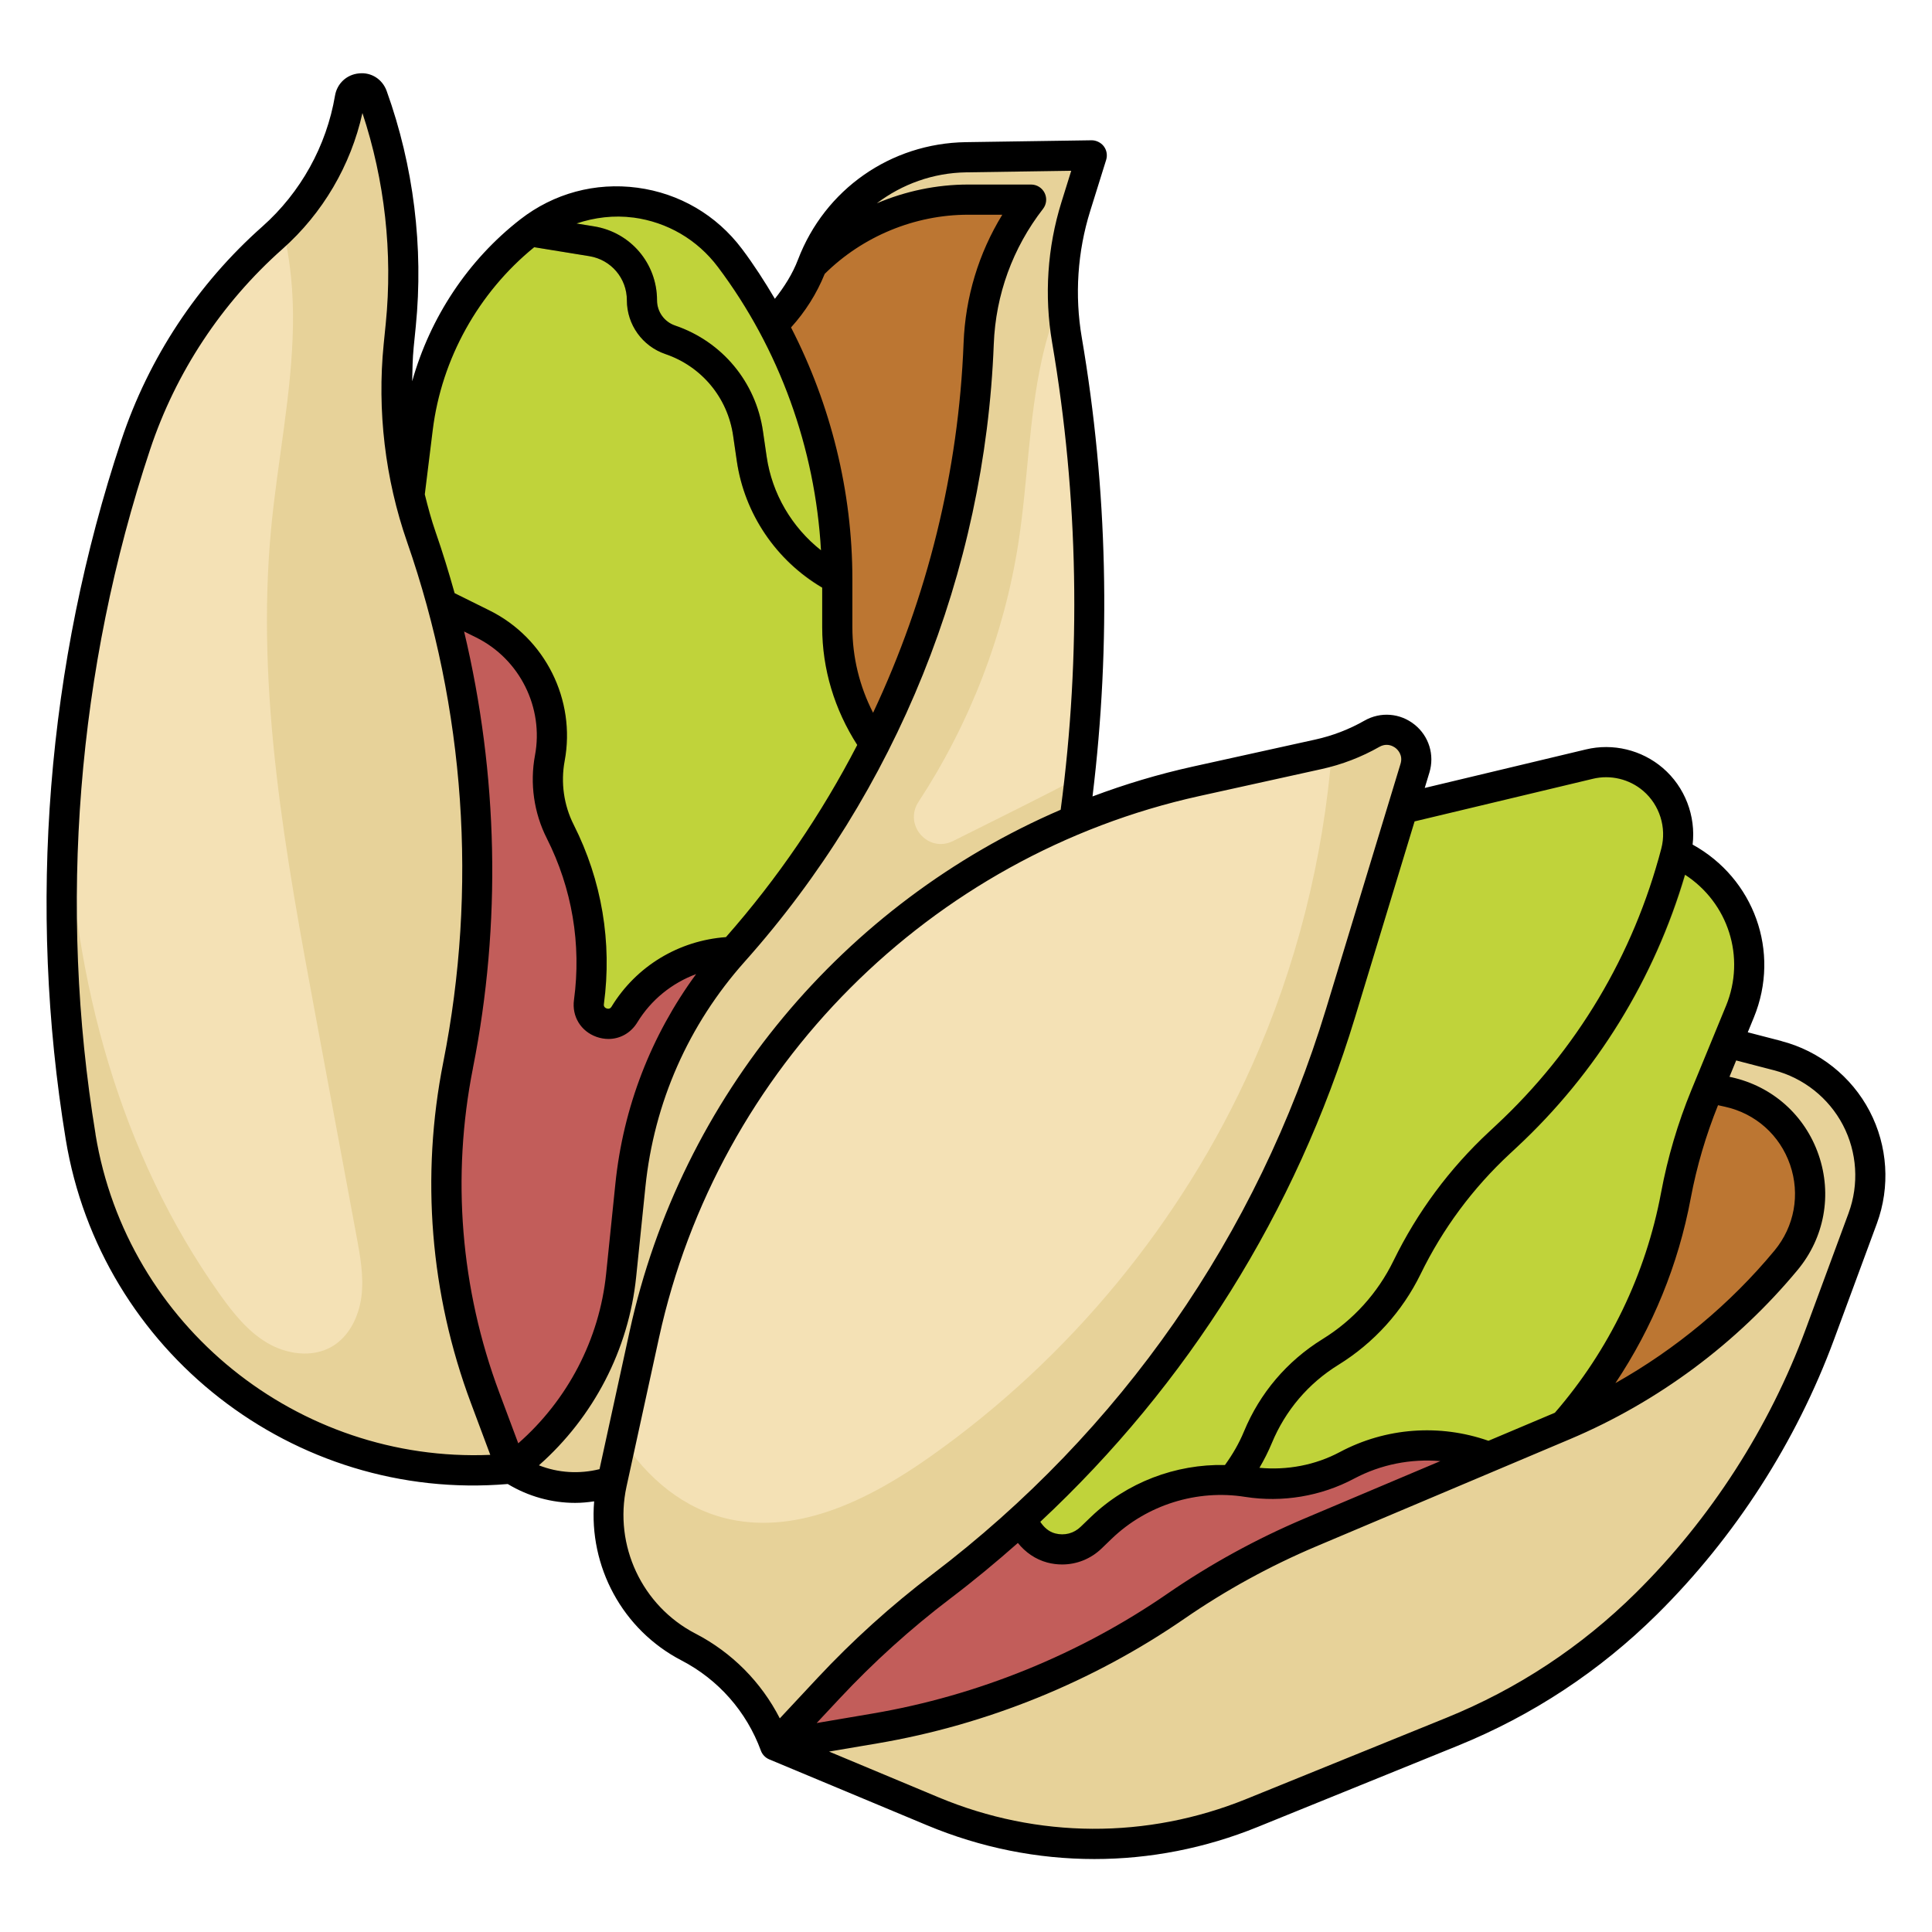 <svg id="Layer_32" height="512" viewBox="0 0 64 64" width="512" xmlns="http://www.w3.org/2000/svg"><g><path d="m16.945 48.646s0 0 0 0c.991.654 2.221.809 3.332.439l15.32-21.935c.728-5.271.644-10.631-.255-15.892-.252-1.474-.151-2.986.295-4.413l.53-1.698-4.165.062c-2.269.034-4.289 1.447-5.097 3.568-.288.754-.733 1.429-1.3 1.984l-10.975 7.017-9.17.181 5.764 22.383 5.723 8.305z" fill="#e7d299"/><path d="m20.576 42.245.306-2.979c.295-2.876 1.49-5.586 3.415-7.744 4.965-5.566 7.837-12.688 8.123-20.141.066-1.732.673-3.399 1.735-4.768h-2.084c-1.942 0-3.804.779-5.167 2.163-.288.754-.733 1.429-1.3 1.984l-12.342 6.469-7.803.728 5.764 22.383 5.723 8.305c2.053-1.531 3.37-3.853 3.631-6.4z" fill="#bc7632"/><path d="m16.068 46.301s.876 2.344.876 2.344c-6.908.666-13.15-4.139-14.273-10.988-1.259-7.676-.632-15.543 1.825-22.923.881-2.644 2.442-5.01 4.528-6.859 1.359-1.204 2.265-2.837 2.568-4.627.067-.393.612-.442.747-.066.873 2.425 1.193 5.015.937 7.58l-.069.689c-.214 2.141.042 4.303.749 6.335 1.956 5.621 2.377 11.662 1.218 17.499-.731 3.684-.422 7.498.893 11.016z" fill="#e7d299"/><path d="m28.96 24.66c-1.23 2.46-2.8 4.77-4.66 6.86-1.93 2.16-3.12 4.87-3.42 7.75l-.3 2.98c-.27 2.54-1.58 4.86-3.64 6.4l-.87-2.35c-.85-2.27-1.28-4.66-1.28-7.06 0-1.32.13-2.64.39-3.95.42-2.15.63-4.32.63-6.5 0-3.73-.62-7.45-1.85-11-.16-.44-.29-.9-.4-1.35v-.01l.28-2.25c.32-2.58 1.65-4.93 3.71-6.52.86-.67 1.87-.99 2.88-.99 1.42 0 2.82.65 3.75 1.87 1.16 1.54 2.04 3.24 2.65 5.03.6 1.8.91 3.69.91 5.61v1.59c0 1.4.43 2.75 1.22 3.89z" fill="#c25d5a"/><path d="m28.96 24.66c-.79-1.14-1.22-2.49-1.22-3.89v-1.59c0-1.92-.31-3.81-.91-5.61-.61-1.79-1.49-3.49-2.65-5.03-.93-1.22-2.33-1.87-3.75-1.87-1.01 0-2.02.32-2.88.99-2.06 1.59-3.39 3.94-3.71 6.52l-.28 2.25v.01c.11.45.24.91.4 1.35.252.727.472 1.463.672 2.203.003.002.006.004.009.005l1.354.671c1.651.818 2.556 2.634 2.217 4.445-.155.826-.033 1.68.346 2.43.88 1.742 1.212 3.711.95 5.645-.092.684.816 1.006 1.176.417.772-1.263 2.132-2.049 3.612-2.086h.002s.001-.002.002-.002c1.86-2.09 3.43-4.4 4.66-6.86z" fill="#c0d33a"/><path d="m57.217 34.536 1.674.435c2.347.61 3.655 3.112 2.815 5.387l-1.416 3.837c-1.24 3.36-3.202 6.407-5.748 8.927-1.846 1.827-4.035 3.271-6.442 4.247l-6.62 2.687c-3.394 1.378-7.196 1.358-10.576-.054l-5.226-2.183 6.976-10.894 24.564-12.389z" fill="#bc7632"/><path d="m58.891 34.971-1.674-.435-1.982 1c.459.168.923.34 1.367.496l.648.142c2.523.555 3.564 3.584 1.916 5.573-1.977 2.385-4.498 4.26-7.352 5.466l-8.41 3.554c-1.561.66-3.05 1.477-4.446 2.439-2.989 2.061-6.393 3.444-9.973 4.052l-3.307.561 5.226 2.183c3.38 1.412 7.182 1.431 10.576.054l6.62-2.687c2.407-.977 4.596-2.42 6.442-4.247 2.545-2.52 4.508-5.567 5.748-8.927l1.416-3.837c.84-2.275-.468-4.778-2.815-5.387z" fill="#e7d299"/><path d="m57.64 33.52-1.15 2.78c-.44 1.06-.76 2.17-.97 3.3-.53 2.82-1.81 5.45-3.71 7.61l-8.41 3.56c-1.56.66-3.05 1.47-4.44 2.44-2.99 2.06-6.4 3.44-9.98 4.05l-3.3.56 6.1-22.21 14.68-8.82 6.19-1.48c.18-.04.37-.06.55-.06.57 0 1.12.19 1.56.57.54.46.84 1.13.84 1.82 0 .2-.03.4-.08.6 2.02.89 2.96 3.23 2.12 5.28z" fill="#c25d5a"/><path d="m55.52 28.24c.05-.2.08-.4.08-.6 0-.69-.3-1.36-.84-1.82-.44-.38-.99-.57-1.56-.57-.18 0-.37.02-.55.06l-6.19 1.48-14.68 8.82-2.317 8.437c2.024 1.764 3.649 3.8 4.382 6.281.296 1 1.546 1.332 2.298.609l.341-.328c1.287-1.237 3.08-1.798 4.843-1.517 1.129.18 2.286-.013 3.295-.551 1.453-.774 3.171-.877 4.706-.281l2.483-1.051c1.9-2.16 3.18-4.79 3.71-7.61.21-1.13.53-2.24.97-3.3l1.15-2.78c.84-2.05-.1-4.39-2.12-5.28z" fill="#c0d33a"/><path d="m27.449 55.923c1.145-1.226 2.392-2.352 3.728-3.366 6.3-4.784 10.931-11.435 13.232-19.004l2.465-8.108c.258-.849-.653-1.578-1.425-1.14-.554.315-1.152.545-1.775.682l-4.051.894c-9.145 2.019-16.281 9.171-18.279 18.32l-1.078 4.937c-.475 2.174.567 4.395 2.542 5.42 1.33.69 2.354 1.853 2.87 3.26l1.772-1.896z" fill="#e7d299"/><path d="m55.516 28.26c-.266-.076-.542.076-.619.342-.959 3.319-2.804 6.317-5.334 8.671l-.232.217c-1.315 1.223-2.382 2.662-3.17 4.276-.524 1.072-1.336 1.97-2.35 2.595-1.175.727-2.076 1.785-2.604 3.062-.194.469-.451.908-.763 1.305-.073.093-.139.203-.207.307.362-.012.727.001 1.091.059.023.004.047.002.07.005.289-.404.542-.833.733-1.293.448-1.081 1.21-1.978 2.206-2.593 1.174-.726 2.116-1.765 2.723-3.007.734-1.505 1.728-2.845 2.953-3.983l.232-.217c2.663-2.478 4.604-5.633 5.614-9.126.077-.265-.076-.542-.342-.619z" fill="#9ca52c"/><path d="m43.673 24.988-4.051.894c-9.145 2.019-16.281 9.171-18.279 18.32l-.754 3.451c.849 1.317 2.071 2.349 3.592 2.676 2.327.5 4.673-.693 6.618-2.064 4.631-3.263 8.36-7.793 10.673-12.964 1.475-3.297 2.365-6.849 2.652-10.448-.151.045-.298.102-.452.136z" fill="#f4e1b5"/><path d="m27.716 18.588c-1.247-.746-2.11-2.017-2.32-3.465l-.122-.839c-.236-1.629-1.352-2.971-2.91-3.501-.358-.122-.599-.458-.599-.836 0-1.223-.876-2.252-2.083-2.449l-1.51-.244c-.214.118-.423.251-.623.406-.169.13-.325.274-.484.414.168.03.31.057.4.078l2.057.334c.72.117 1.243.731 1.243 1.461 0 .806.513 1.522 1.276 1.782 1.201.409 2.061 1.443 2.243 2.699l.122.839c.27 1.862 1.428 3.492 3.099 4.358.079.041.156.095.235.139v-.584c0-.198-.017-.394-.024-.592z" fill="#9ca52c"/><g fill="#f4e1b5"><path d="m35.342 11.257c-.087-.509-.116-1.021-.12-1.534-.314.7-.546 1.444-.71 2.188-.438 1.991-.464 4.049-.775 6.063-.472 3.056-1.616 6.002-3.31 8.588-.504.77.323 1.709 1.146 1.297.72-.36 1.439-.719 2.159-1.079.676-.338 1.356-.684 2.031-1.042.531-4.815.397-9.69-.422-14.483z"/><path d="m2.221 25.81c.003.307-.004.615.007.922.2 5.719 1.74 11.488 5.058 16.15.435.611.915 1.216 1.56 1.599s1.493.505 2.143.13c.579-.334.901-1.003.984-1.666s-.04-1.333-.162-1.991c-.451-2.429-.903-4.858-1.354-7.287-.992-5.338-1.988-10.759-1.475-16.164.213-2.245.687-4.468.723-6.722.018-1.088-.083-2.199-.347-3.256-.114.114-.211.242-.333.35-2.086 1.849-3.648 4.215-4.528 6.859-1.199 3.602-1.955 7.32-2.276 11.075z"/></g></g><path d="m59.016 34.486-1.119-.29.2-.487c.898-2.185 0-4.613-2.027-5.731.112-.946-.254-1.91-.988-2.538-.7-.599-1.652-.829-2.547-.614l-5.339 1.276.155-.511c.177-.584-.016-1.208-.492-1.588-.477-.383-1.128-.434-1.659-.131-.511.291-1.061.502-1.635.628l-4.051.894c-1.14.252-2.249.585-3.323.989.617-5.063.503-10.175-.357-15.21-.237-1.39-.141-2.835.279-4.179l.53-1.698c.047-.153.019-.32-.077-.448s-.258-.203-.408-.201l-4.165.062c-2.489.038-4.67 1.564-5.558 3.89-.182.478-.454.902-.766 1.299-.336-.568-.693-1.125-1.091-1.654-.844-1.121-2.075-1.841-3.465-2.026-1.393-.185-2.767.186-3.875 1.047-1.74 1.352-2.992 3.257-3.584 5.365.007-.377.013-.754.05-1.128l.069-.688c.262-2.623-.072-5.32-.964-7.8-.139-.385-.504-.626-.914-.583-.408.036-.728.332-.797.735-.283 1.671-1.138 3.211-2.406 4.337-2.149 1.904-3.764 4.351-4.671 7.075-2.473 7.428-3.111 15.437-1.844 23.162 1.153 7.027 7.559 12.021 14.643 11.42.685.413 1.456.625 2.234.625.209 0 .419-.02.628-.051-.182 2.155.934 4.253 2.892 5.269 1.223.635 2.157 1.696 2.631 2.989.048.131.148.235.276.289l5.227 2.183c1.786.746 3.664 1.119 5.544 1.119 1.833 0 3.666-.354 5.413-1.064l6.62-2.687c2.48-1.006 4.703-2.472 6.606-4.354 2.58-2.554 4.608-5.704 5.865-9.109l1.417-3.836c.449-1.217.362-2.574-.239-3.724-.601-1.149-1.665-1.995-2.92-2.321zm-2.105 2.125.231.051c1.013.223 1.819.941 2.157 1.923.338.981.144 2.044-.518 2.843-1.468 1.771-3.266 3.262-5.269 4.39 1.233-1.846 2.086-3.929 2.496-6.126.197-1.052.504-2.087.904-3.081zm.262-3.283-1.143 2.779c-.45 1.095-.788 2.239-1.005 3.401-.504 2.7-1.721 5.217-3.518 7.291l-2.2.929c-1.619-.566-3.399-.438-4.921.372-.814.435-1.749.609-2.666.523.155-.263.292-.536.41-.819.448-1.081 1.21-1.978 2.206-2.593 1.174-.726 2.116-1.765 2.723-3.007.734-1.505 1.728-2.845 2.953-3.983l.233-.217c2.644-2.46 4.554-5.574 5.572-9.028 1.425.924 2.025 2.726 1.357 4.351zm-23.454 17.785c.248.308.579.543.977.649.163.043.327.063.49.063.48 0 .946-.184 1.304-.528l.34-.328c1.168-1.121 2.823-1.637 4.417-1.383 1.229.193 2.51-.019 3.608-.604.887-.472 1.879-.664 2.858-.581l-4.505 1.904c-1.592.674-3.117 1.511-4.535 2.488-2.911 2.007-6.29 3.38-9.773 3.971l-1.847.314.761-.814c1.123-1.201 2.355-2.315 3.665-3.31.774-.587 1.518-1.204 2.239-1.841zm19.049-25.315c.585-.14 1.208.01 1.665.401.545.466.781 1.216.6 1.91-.916 3.517-2.807 6.686-5.469 9.163l-.232.217c-1.315 1.223-2.382 2.662-3.17 4.276-.524 1.072-1.336 1.97-2.35 2.595-1.175.727-2.076 1.785-2.604 3.062-.163.395-.38.763-.629 1.108-1.634-.035-3.249.575-4.44 1.719l-.341.328c-.229.221-.536.299-.845.219-.215-.057-.373-.205-.492-.384 4.877-4.553 8.463-10.254 10.427-16.714l1.972-6.488 5.909-1.412zm-25.45-16.724c1.256-1.245 2.982-1.961 4.752-1.961h1.132c-.784 1.28-1.224 2.731-1.282 4.25-.164 4.263-1.201 8.43-2.998 12.249-.448-.875-.686-1.84-.686-2.837v-1.592c0-2.895-.712-5.769-2.032-8.336.473-.523.848-1.115 1.114-1.771zm-6.336-1.867c1.123.15 2.117.731 2.799 1.637 2.037 2.707 3.225 6.008 3.415 9.386-.964-.763-1.621-1.87-1.8-3.106l-.122-.839c-.236-1.629-1.352-2.971-2.91-3.501-.358-.122-.599-.458-.599-.836 0-1.223-.876-2.252-2.083-2.449l-.585-.095c.6-.201 1.238-.281 1.884-.196zm-3.287.982 1.828.297c.72.117 1.243.731 1.243 1.461 0 .806.513 1.522 1.276 1.782 1.201.409 2.061 1.443 2.243 2.699l.122.839c.255 1.758 1.307 3.3 2.829 4.197v1.31c0 1.397.411 2.734 1.161 3.904-1.179 2.279-2.635 4.42-4.349 6.365-1.562.114-2.968.958-3.79 2.304-.015.024-.057.093-.163.059-.105-.038-.094-.121-.09-.147.276-2.044-.07-4.097-1-5.938-.328-.648-.434-1.398-.3-2.113.378-2.021-.645-4.071-2.487-4.985l-1.158-.574c-.19-.68-.397-1.356-.63-2.025-.142-.408-.254-.827-.358-1.247l.263-2.13c.292-2.364 1.516-4.556 3.361-6.057zm-14.529 29.387c-1.241-7.565-.616-15.41 1.806-22.684.851-2.557 2.368-4.854 4.385-6.643 1.334-1.183 2.265-2.771 2.649-4.505.739 2.231 1.007 4.631.773 6.968l-.069.688c-.22 2.198.048 4.462.774 6.55 1.925 5.531 2.34 11.492 1.2 17.237-.75 3.778-.434 7.682.915 11.289l.642 1.718c-6.36.268-12.036-4.269-13.077-10.618zm12.5-2.193c.952-4.795.834-9.731-.292-14.464l.4.198c1.443.716 2.244 2.322 1.948 3.905-.174.929-.036 1.905.391 2.748.838 1.66 1.15 3.511.901 5.354-.074.547.226 1.038.747 1.224.132.046.265.069.395.069.384 0 .741-.197.956-.549.459-.752 1.149-1.303 1.948-1.6-1.492 2.035-2.415 4.408-2.675 6.947l-.306 2.979c-.223 2.176-1.277 4.184-2.911 5.618l-.63-1.685c-1.283-3.434-1.584-7.149-.871-10.744zm2.187 13.157c1.808-1.597 2.973-3.828 3.221-6.244l.306-2.979c.286-2.79 1.424-5.37 3.29-7.462 5.03-5.64 7.96-12.904 8.25-20.455.063-1.637.627-3.186 1.631-4.481.117-.15.138-.355.054-.526s-.258-.28-.449-.28h-2.084c-1.045 0-2.076.218-3.027.622.836-.633 1.861-1.01 2.966-1.026l3.475-.052-.324 1.039c-.467 1.494-.574 3.101-.31 4.646.876 5.125.968 10.332.284 15.482-7.167 3.09-12.578 9.487-14.278 17.273l-.998 4.571c-.673.166-1.366.124-2.004-.126zm5.185 5.575c-1.771-.919-2.709-2.921-2.284-4.87l1.078-4.937c1.95-8.928 8.976-15.969 17.899-17.938l4.05-.894c.672-.148 1.316-.396 1.914-.736.085-.048.166-.066.238-.066.15 0 .262.076.302.109.06.048.248.227.16.517l-2.464 8.107c-2.285 7.517-6.799 14-13.055 18.751-1.355 1.029-2.63 2.181-3.791 3.423l-1.253 1.342c-.613-1.199-1.584-2.181-2.793-2.808zm38.199-13.93-1.417 3.836c-1.207 3.269-3.153 6.293-5.63 8.744-1.809 1.79-3.921 3.183-6.279 4.14l-6.62 2.687c-3.294 1.336-6.915 1.318-10.195-.051l-3.632-1.518 1.605-.272c3.626-.615 7.144-2.045 10.173-4.134 1.362-.939 2.828-1.743 4.357-2.39l8.41-3.554c2.915-1.232 5.523-3.172 7.542-5.607.887-1.07 1.146-2.493.694-3.807s-1.531-2.276-2.888-2.574l-.066-.015.222-.541 1.252.325c.982.255 1.814.917 2.285 1.815.47.9.538 1.962.187 2.915z"/></svg>